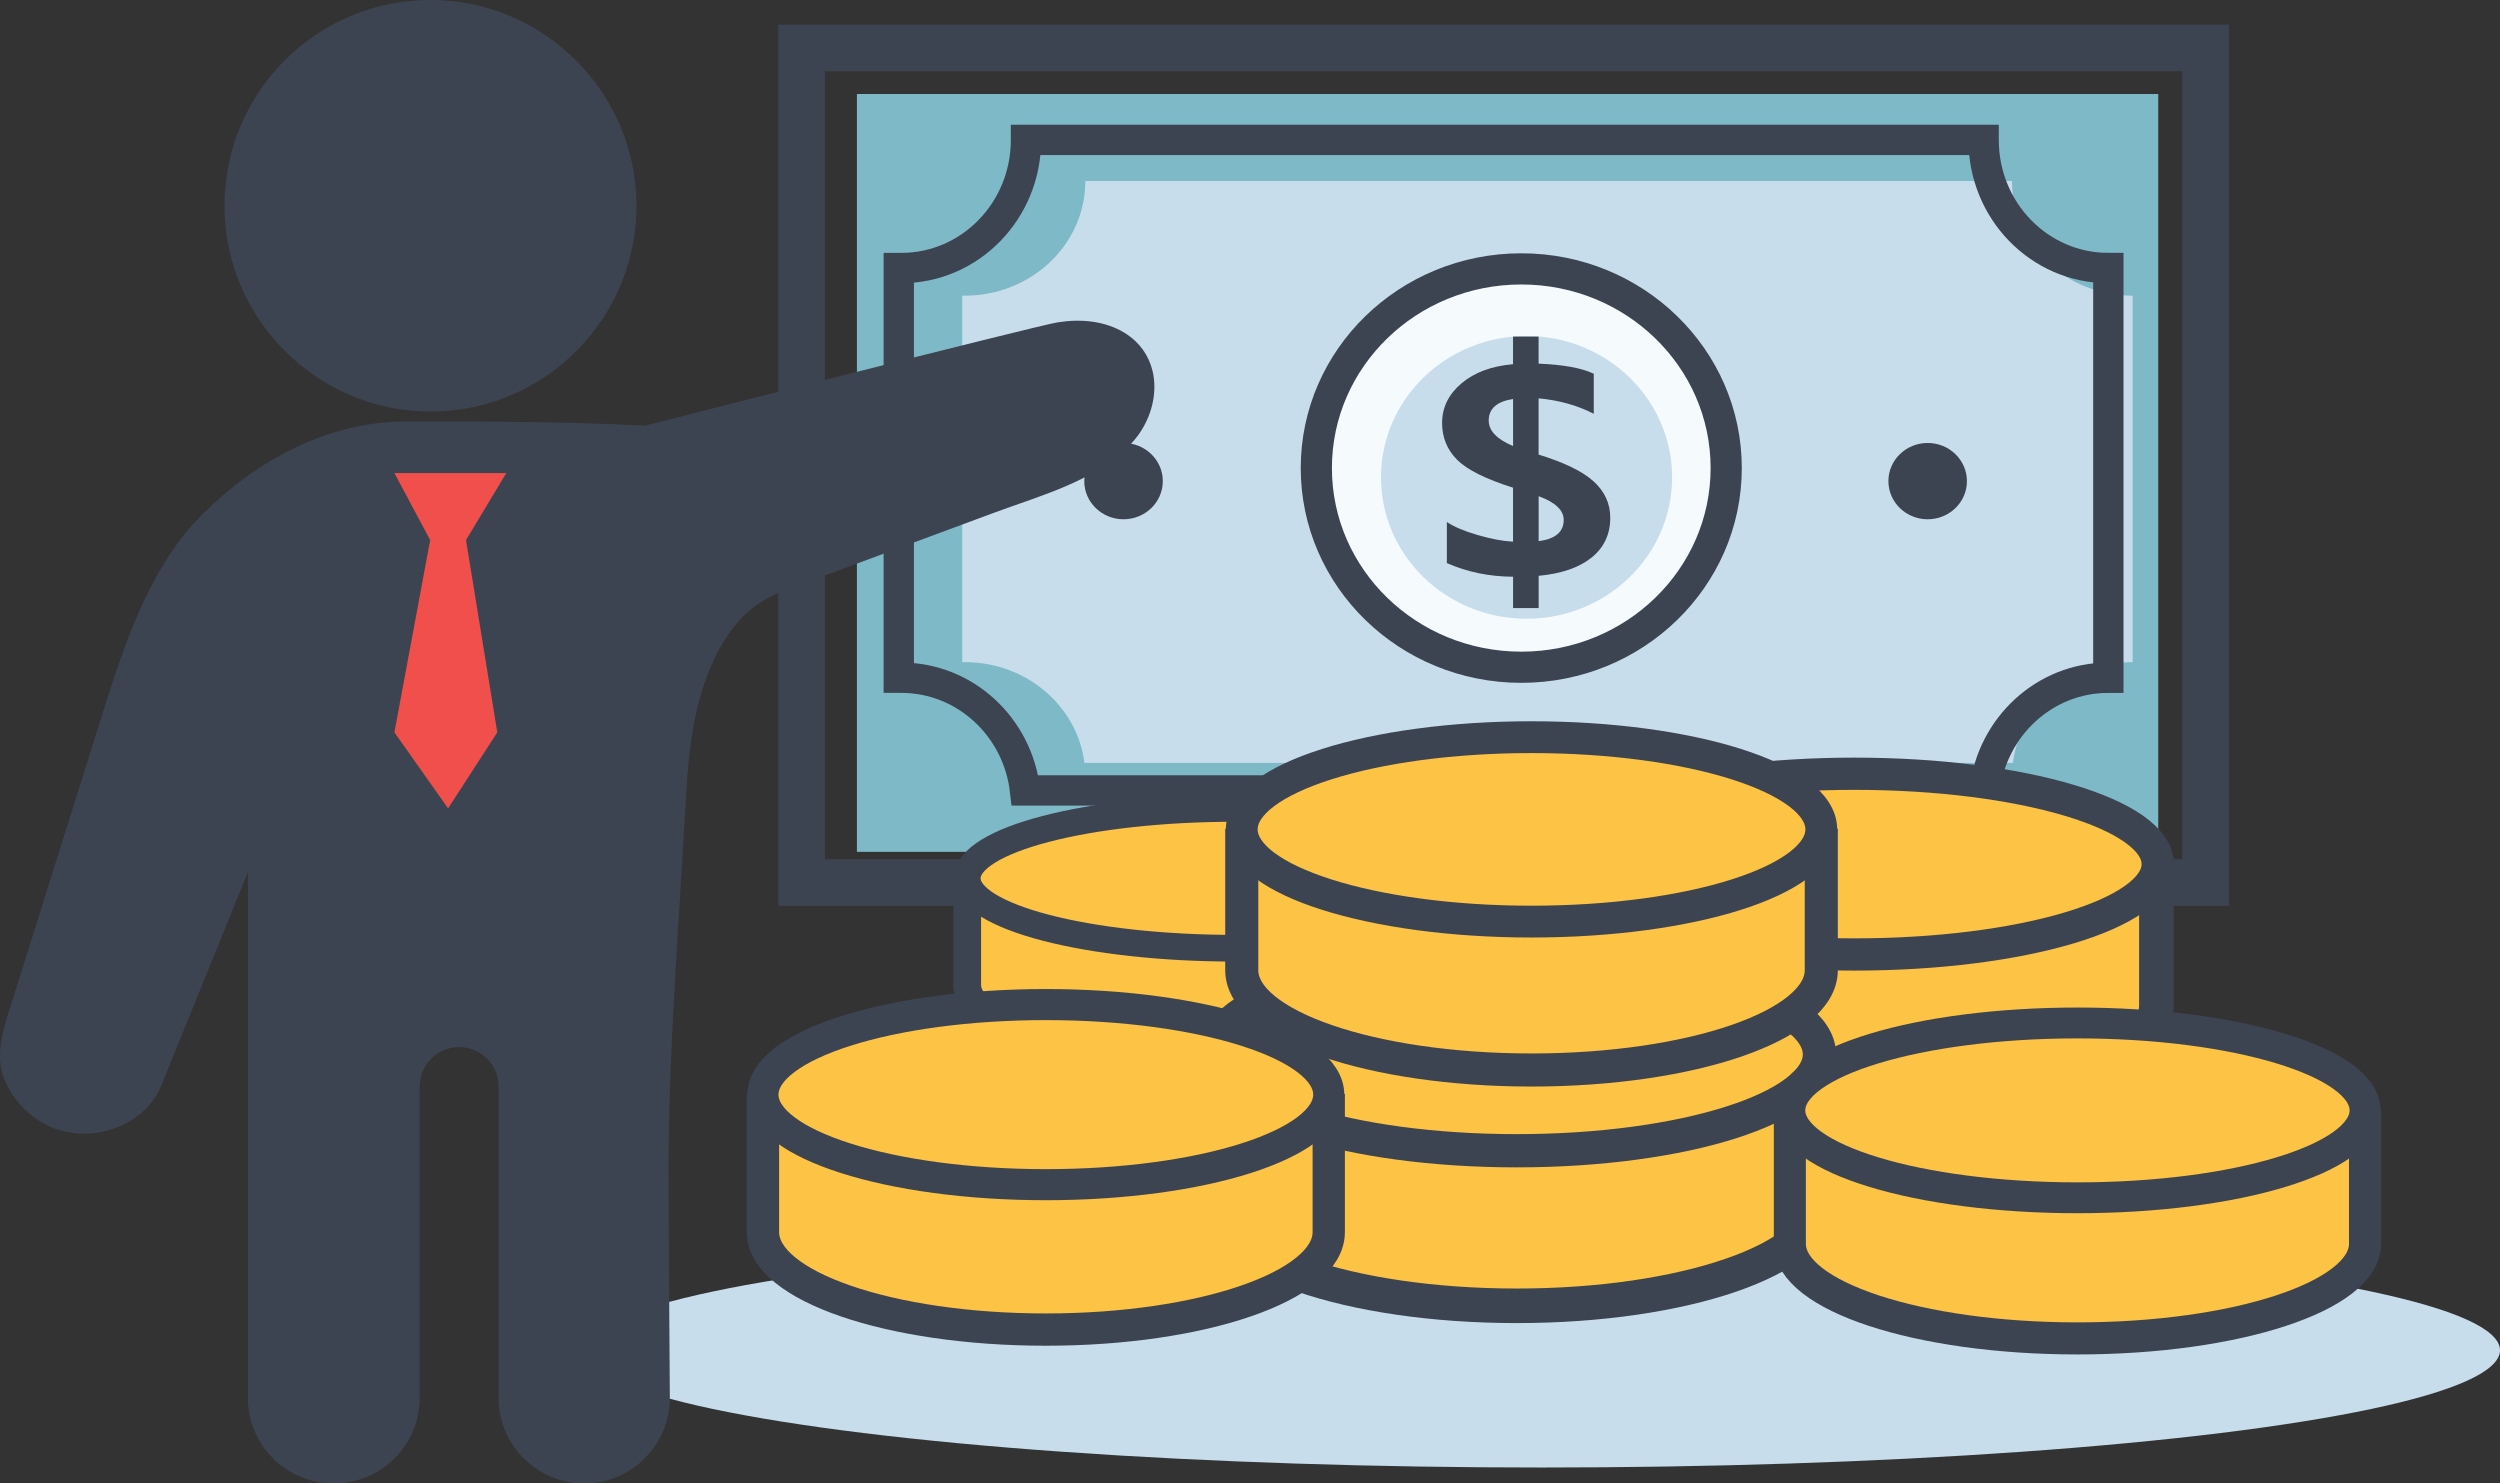<?xml version="1.0" encoding="UTF-8"?><svg id="_レイヤー_2" xmlns="http://www.w3.org/2000/svg" viewBox="0 0 473.06 280.69"><rect x="0" y="0" width="473.06" height="280.69" fill="#333333" stroke="none"/><defs><style>.cls-1{fill:#c7ddeb;}.cls-1,.cls-2,.cls-3,.cls-4,.cls-5{stroke-width:0px;}.cls-6{stroke-width:5.84px;}.cls-6,.cls-7,.cls-8,.cls-9,.cls-10,.cls-11,.cls-12,.cls-13,.cls-14,.cls-15,.cls-16,.cls-17,.cls-18,.cls-19{stroke:#3d4451;stroke-miterlimit:10;}.cls-6,.cls-7,.cls-10,.cls-11,.cls-12,.cls-13,.cls-15,.cls-16,.cls-17,.cls-18,.cls-19{fill:#fdc345;}.cls-2{fill:#f04f4c;}.cls-7{stroke-width:5.05px;}.cls-8{stroke-width:5.74px;}.cls-8,.cls-9,.cls-14{fill:none;}.cls-9{stroke-width:5.9px;}.cls-10{stroke-width:6.1px;}.cls-11{stroke-width:6.26px;}.cls-3{fill:#f5fafc;}.cls-12{stroke-width:6.07px;}.cls-4{fill:#7eb9c7;}.cls-13{stroke-width:6.29px;}.cls-14{stroke-width:8.81px;}.cls-15{stroke-width:6.11px;}.cls-16{stroke-width:6.54px;}.cls-17{stroke-width:5.88px;}.cls-18{stroke-width:5.25px;}.cls-19{stroke-width:6.02px;}.cls-5{fill:#3d4451;}</style></defs><g id="_レイヤー_1-2"><rect class="cls-4" x="213.57" y="-33.63" width="143.4" height="246.24" transform="translate(374.76 -195.78) rotate(90)"/><path class="cls-1" d="m403.55,55.96v69.33c-11.69,0-21.32,8.33-22.66,19.08h-175.69c-1.33-10.75-10.97-19.08-22.66-19.08-.16,0-.3,0-.46,0V55.95c.16,0,.3,0,.46,0,12.61,0,22.83-9.7,22.83-21.67v-.03h175.35v.03c0,11.97,10.22,21.67,22.83,21.67Z"/><ellipse class="cls-3" cx="287.86" cy="88.57" rx="38.78" ry="37.69"/><ellipse class="cls-1" cx="288.86" cy="90.33" rx="27.54" ry="26.75"/><path class="cls-8" d="m398.95,50.73v77.51c-12.08,0-22.04,9.31-23.42,21.33h-181.57c-1.38-12.01-11.34-21.33-23.42-21.33-.16,0-.31,0-.47,0V50.72c.16,0,.31,0,.47,0,13.03,0,23.6-10.84,23.6-24.22v-.03h181.21v.03c0,13.38,10.56,24.22,23.6,24.22Z"/><path class="cls-5" d="m291.15,108.97v6.09h-4.84v-5.93c-4.49-.02-8.66-.88-12.53-2.58v-7.78c1.28.88,3.19,1.69,5.73,2.44,2.54.75,4.81,1.18,6.79,1.29v-10.22c-5.17-1.63-8.7-3.39-10.59-5.29-1.89-1.9-2.83-4.22-2.83-6.95,0-2.94,1.23-5.44,3.68-7.51,2.45-2.07,5.7-3.27,9.74-3.61v-5.22h4.84v5.11c4.66.19,8.14.82,10.44,1.91v7.58c-3.09-1.59-6.57-2.57-10.44-2.92v10.64c4.84,1.48,8.31,3.17,10.41,5.07,2.1,1.9,3.15,4.2,3.15,6.89,0,3.11-1.17,5.61-3.51,7.51-2.34,1.9-5.69,3.06-10.04,3.47Zm-4.84-24.57v-8.9c-3.07.47-4.61,1.83-4.61,4.07,0,1.93,1.53,3.54,4.61,4.83Zm4.84,9.49v8.51c3.16-.41,4.74-1.75,4.74-4.02,0-1.83-1.58-3.33-4.74-4.49Z"/><ellipse class="cls-9" cx="287.86" cy="88.57" rx="38.78" ry="37.69"/><rect class="cls-14" x="205.56" y="-44.82" width="157.91" height="265.68" transform="translate(372.54 -196.49) rotate(90)"/><ellipse class="cls-5" cx="212.6" cy="91.04" rx="7.43" ry="7.22"/><ellipse class="cls-5" cx="364.76" cy="91.04" rx="7.43" ry="7.22"/><ellipse class="cls-1" cx="291.79" cy="255.5" rx="181.27" ry="22.19"/><path class="cls-16" d="m408.04,162.24v27.99c0,10.89-25.64,19.73-57.28,19.73s-57.28-8.83-57.28-19.73v-27.99"/><ellipse class="cls-10" cx="350.89" cy="163.51" rx="57.4" ry="17.1"/><path class="cls-18" d="m284.64,166.1v20.31c0,7.91-22.75,14.32-50.81,14.32s-50.81-6.41-50.81-14.32v-20.31"/><ellipse class="cls-7" cx="233.84" cy="166.2" rx="50.81" ry="13.23"/><path class="cls-16" d="m344.28,199.37v27.99c0,10.89-25.64,19.73-57.28,19.73s-57.28-8.83-57.28-19.73v-27.99"/><ellipse class="cls-13" cx="287" cy="199.52" rx="57.28" ry="18.23"/><path class="cls-11" d="m344.63,156.8v26.79c0,10.43-24.55,18.88-54.83,18.88s-54.83-8.45-54.83-18.88v-26.79"/><ellipse class="cls-19" cx="289.8" cy="156.94" rx="54.83" ry="17.45"/><path class="cls-15" d="m251.43,206.99v26.16c0,10.18-23.97,18.44-53.53,18.44s-53.53-8.25-53.53-18.44v-26.16"/><ellipse class="cls-17" cx="197.9" cy="207.13" rx="53.53" ry="17.04"/><path class="cls-12" d="m447.52,209.98v25.39c0,9.88-24.36,17.89-54.42,17.89s-54.42-8.01-54.42-17.89v-25.39"/><ellipse class="cls-6" cx="393.1" cy="210.11" rx="54.42" ry="16.54"/><path class="cls-5" d="m79.45,77.82c23.12,1.16,42.1-17.82,40.93-40.91C119.37,17.12,103.28,1.05,83.48.05c-23.13-1.17-42.13,17.82-40.94,40.93,1.01,19.78,17.11,35.84,36.91,36.84Z"/><path class="cls-5" d="m218.05,70.04c-.7-2.76-2.37-5.27-5.21-7.03-3.74-2.32-8.43-2.72-12.78-2-4.35.72-78.06,19.55-78.06,19.55-14.05-.88-39.04-.8-45.23-.8-14.65,0-28.19,7.33-38.38,17.47-10.94,10.88-15.68,27.28-20.17,41.58-5.31,16.89-10.62,33.78-15.93,50.68-1.47,4.67-3.42,10.02-1.46,14.76,1.77,4.26,5.36,7.8,9.73,9.35,7.77,2.76,17.44-.93,20.25-8.92l16.1-39.68v99.49c0,8.95,7.25,16.2,16.2,16.2h.1c8.95,0,16.2-7.25,16.2-16.2v-58.89c0-4.12,3.34-7.47,7.47-7.47h0c4.12,0,7.47,3.34,7.47,7.47v58.89c0,8.95,7.25,16.2,16.2,16.2h0c8.99,0,16.26-7.31,16.2-16.3-.1-15.44-.25-35.58-.25-42.58-.01-22.55,1.85-45.16,3.1-67.69.4-7.2.81-14.47,2.66-21.44,1.42-5.36,3.71-10.68,7.31-14.94,4.5-5.33,10.83-6.74,17.17-9.09,10.46-3.88,20.93-7.76,31.39-11.64,8.82-3.27,19.58-6.09,26.13-13.3,3.41-3.75,4.96-9.06,3.8-13.65Z"/><polygon class="cls-2" points="74.63 89.51 95.8 89.51 88.18 102.2 94.1 138.58 84.79 152.96 74.63 138.58 81.4 102.2 74.63 89.51"/></g></svg>
